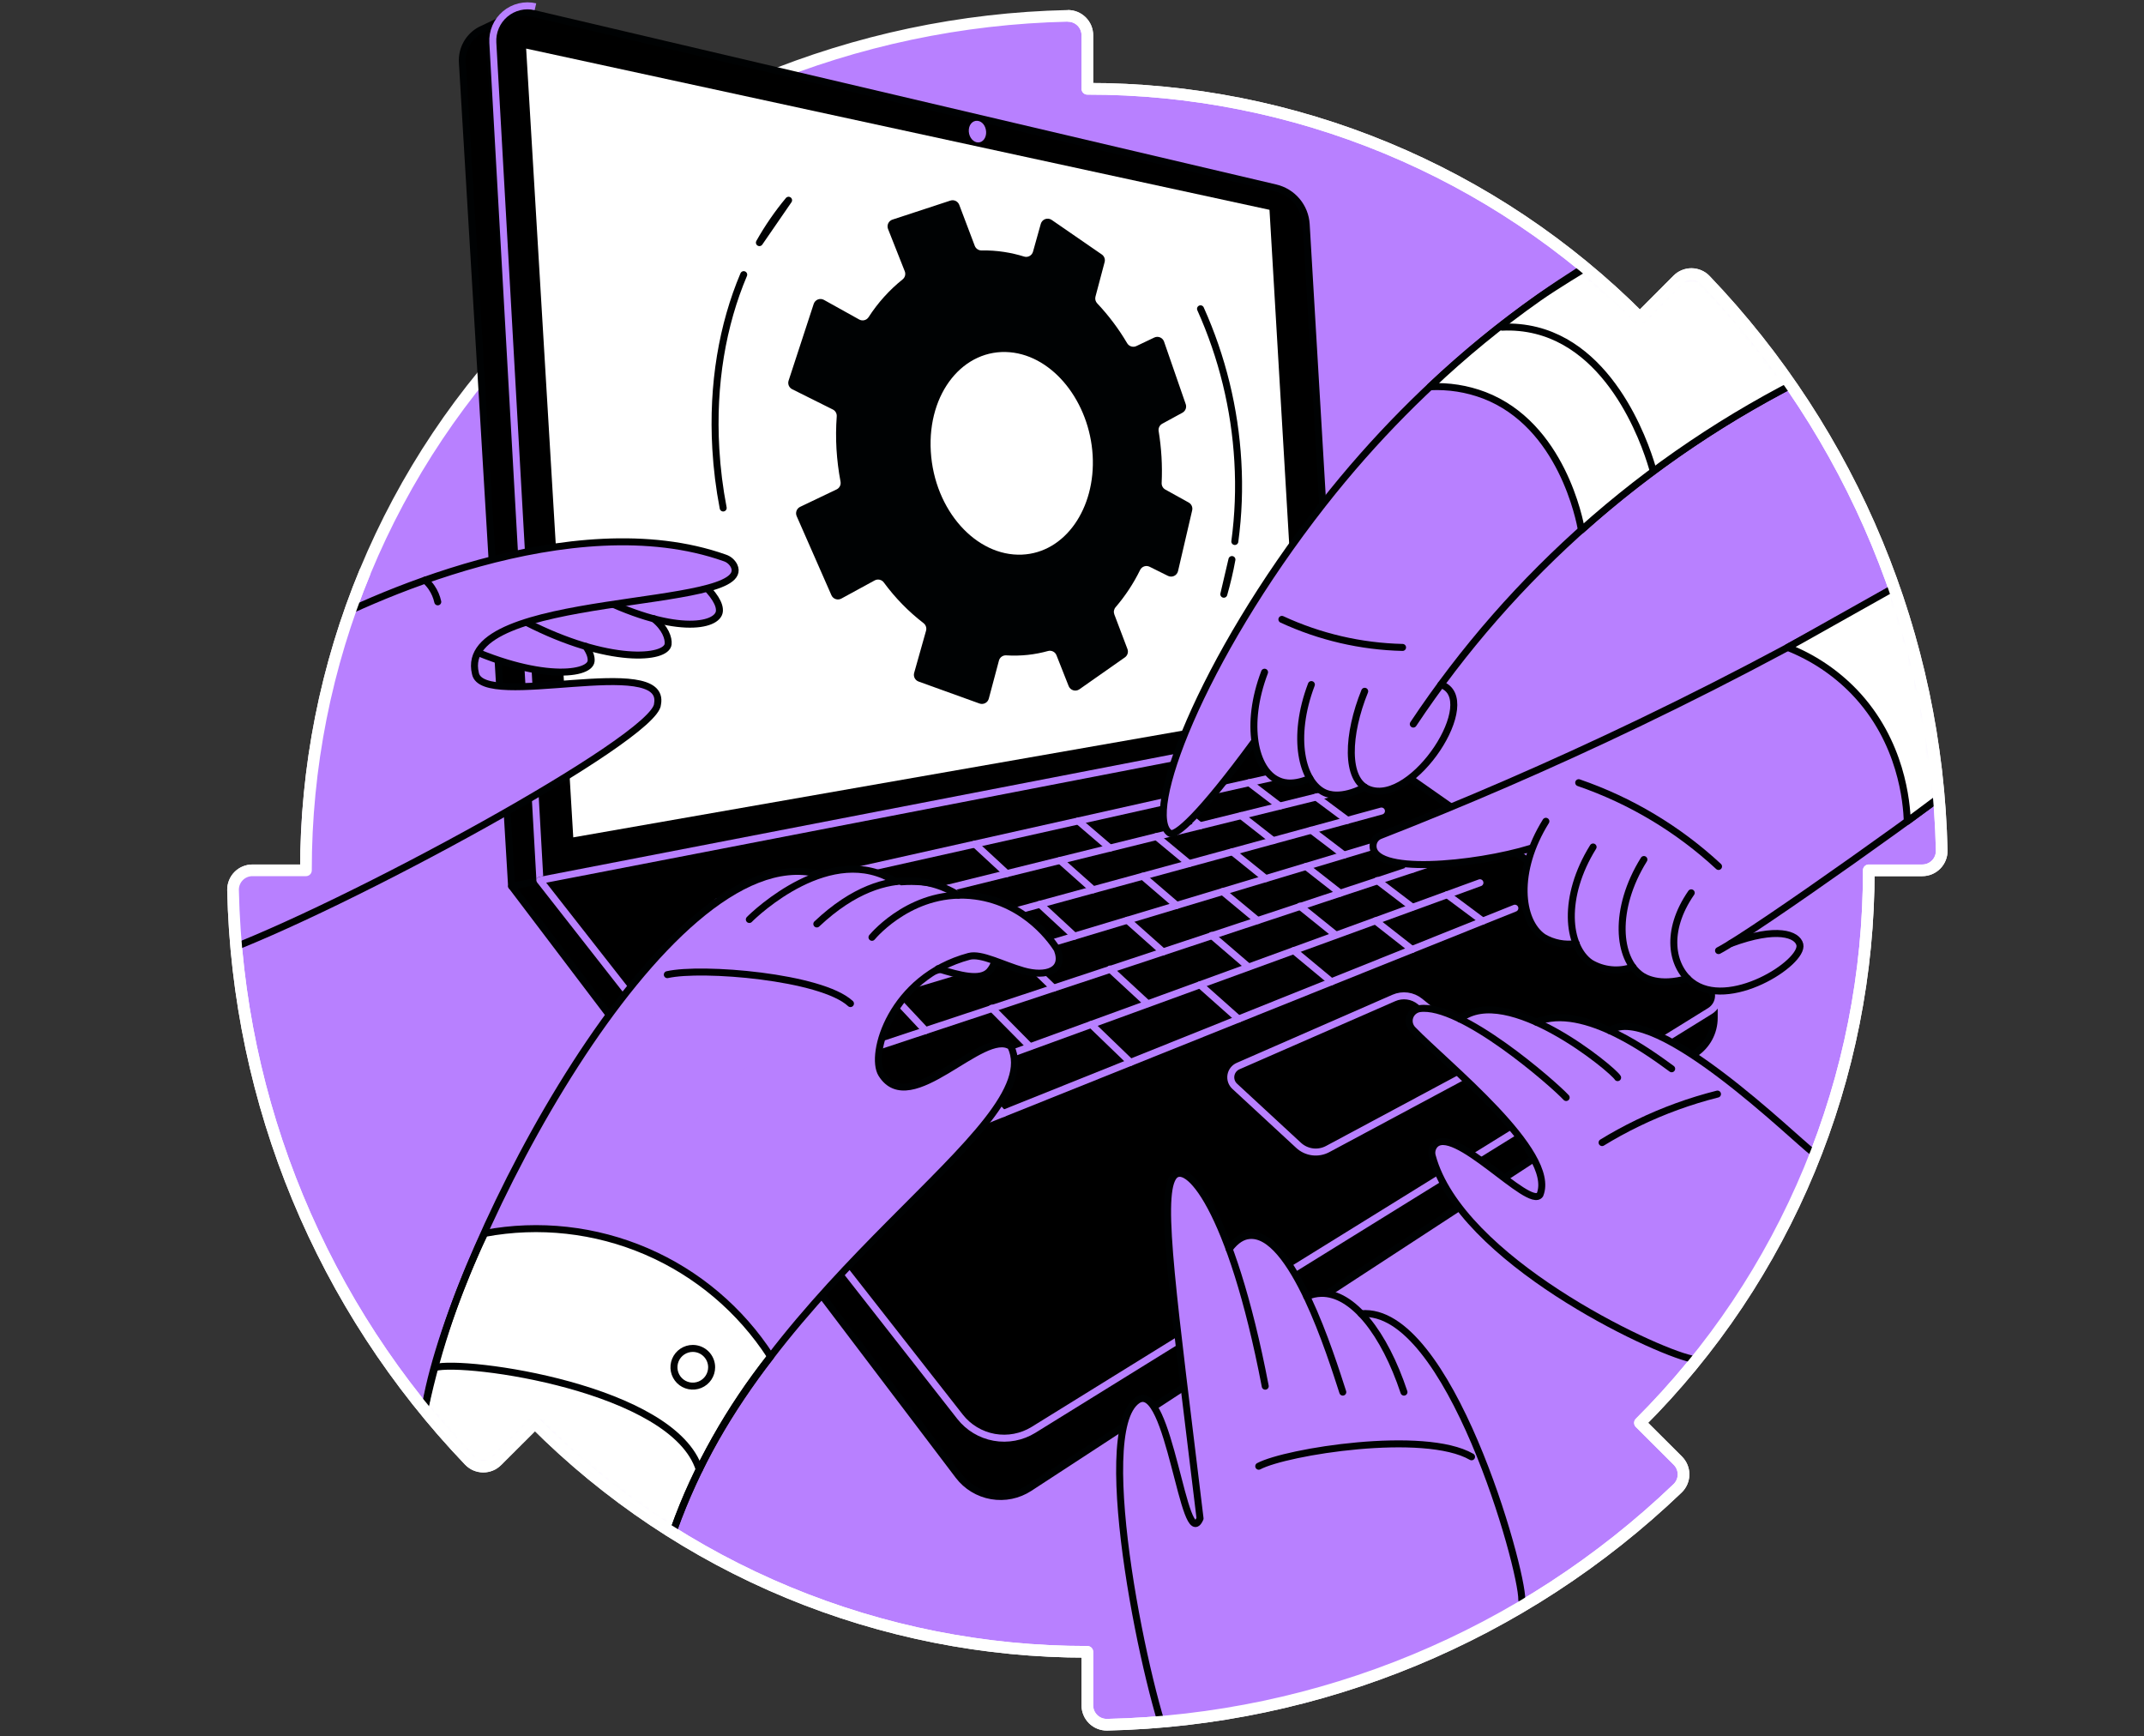 <svg width="368" height="298" viewBox="0 0 368 298" fill="none" xmlns="http://www.w3.org/2000/svg">
<rect x="0" y="0" width="368" height="298" fill="#333333" stroke="none"/>
<path d="M281.484 54.512C269.041 42.041 254.256 32.151 237.979 25.411C221.701 18.671 204.252 15.214 186.635 15.239V6.06C186.636 5.619 186.549 5.182 186.38 4.775C186.21 4.367 185.962 3.997 185.648 3.687C185.334 3.376 184.962 3.131 184.553 2.966C184.144 2.8 183.706 2.718 183.265 2.723C146.693 3.523 111.749 17.999 85.327 43.298C85.008 43.605 84.754 43.973 84.579 44.38C84.405 44.786 84.313 45.224 84.31 45.667C84.307 46.109 84.393 46.548 84.562 46.957C84.731 47.367 84.98 47.738 85.294 48.05L91.789 54.552C79.322 66.991 69.434 81.77 62.695 98.041C55.955 114.312 52.496 131.754 52.516 149.365H43.334C42.893 149.364 42.455 149.451 42.048 149.621C41.64 149.79 41.27 150.039 40.96 150.353C40.65 150.667 40.405 151.04 40.24 151.45C40.076 151.859 39.994 152.298 40 152.739C40.793 189.312 55.266 224.26 80.564 250.684C80.871 251.003 81.239 251.256 81.646 251.431C82.053 251.605 82.491 251.696 82.934 251.699C83.376 251.702 83.815 251.616 84.224 251.447C84.633 251.277 85.004 251.028 85.316 250.713L91.822 244.222C104.262 256.687 119.041 266.573 135.312 273.312C151.583 280.05 169.024 283.508 186.635 283.487V292.666C186.634 293.108 186.722 293.545 186.892 293.953C187.062 294.36 187.311 294.73 187.626 295.04C187.94 295.35 188.313 295.595 188.723 295.76C189.132 295.924 189.571 296.006 190.012 296C226.583 295.199 261.526 280.723 287.947 255.425C288.266 255.118 288.52 254.75 288.695 254.344C288.87 253.937 288.962 253.499 288.965 253.056C288.968 252.613 288.882 252.174 288.713 251.765C288.544 251.356 288.295 250.985 287.98 250.673L281.484 244.192C293.954 231.752 303.842 216.971 310.582 200.697C317.322 184.424 320.78 166.979 320.757 149.365H329.943C330.385 149.366 330.822 149.278 331.23 149.108C331.637 148.938 332.007 148.689 332.317 148.374C332.627 148.06 332.872 147.687 333.037 147.277C333.202 146.868 333.283 146.429 333.277 145.988C332.477 109.416 318 74.472 292.702 48.05C292.395 47.731 292.027 47.477 291.62 47.303C291.213 47.129 290.775 47.038 290.332 47.035C289.889 47.033 289.45 47.119 289.041 47.289C288.632 47.459 288.261 47.709 287.95 48.024L281.484 54.512Z" fill="#B880FF" stroke="white" stroke-width="2" stroke-miterlimit="10" stroke-linejoin="round"/>
<path d="M289.197 170.921L294.23 171.893V174.686C294.23 175.904 293.927 177.104 293.346 178.175C292.766 179.247 291.928 180.157 290.908 180.823L176.7 255.356C174.778 256.611 172.452 257.09 170.19 256.698C167.929 256.306 165.9 255.071 164.513 253.243L87.823 152.096L105.735 144.906L224.19 123.942L289.197 170.921Z" fill="black" stroke="#000203" stroke-width="1.2" stroke-linecap="round" stroke-linejoin="round"/>
<path d="M218.199 40.501C218.116 39.041 217.564 37.648 216.623 36.528C215.683 35.408 214.406 34.622 212.983 34.287L93.599 6.251C93.766 6.073 93.91 5.874 94.026 5.659C94.026 5.37 87.684 2.679 87.684 2.679L82.826 4.99C82.717 5.037 82.607 5.088 82.501 5.143L82.432 5.176C81.447 5.711 80.635 6.516 80.091 7.496C79.548 8.476 79.296 9.592 79.365 10.71L87.809 152.088L223.218 125.883L218.199 40.501Z" fill="black" stroke="#000203" stroke-width="1.2" stroke-linecap="round" stroke-linejoin="round"/>
<path d="M229.286 124.648L92.674 151.087L84.153 8.455C84.099 7.528 84.262 6.602 84.628 5.749C84.995 4.896 85.555 4.141 86.265 3.542C86.975 2.944 87.814 2.519 88.717 2.302C89.619 2.085 90.56 2.082 91.464 2.292L218.934 32.248C220.368 32.584 221.655 33.374 222.603 34.501C223.552 35.628 224.111 37.032 224.197 38.502L229.286 124.648Z" fill="black" stroke="#000203" stroke-width="1.2" stroke-linecap="round" stroke-linejoin="round"/>
<path d="M217.899 36.009L90.309 8.338L98.395 143.71L222.962 121.895L217.899 36.009Z" fill="white"/>
<path d="M199.363 78.407C199.275 76.927 199.111 75.452 198.873 73.988C198.831 73.738 198.869 73.482 198.979 73.255C199.09 73.028 199.269 72.841 199.491 72.719L202.956 70.829C203.207 70.691 203.401 70.469 203.505 70.201C203.609 69.934 203.615 69.639 203.522 69.367L199.801 58.632C199.745 58.469 199.655 58.32 199.537 58.195C199.42 58.069 199.277 57.97 199.118 57.904C198.959 57.838 198.788 57.806 198.616 57.81C198.444 57.815 198.275 57.855 198.12 57.93L195.049 59.392C194.771 59.523 194.454 59.544 194.16 59.453C193.867 59.362 193.618 59.164 193.463 58.898C192.013 56.435 190.29 54.142 188.327 52.063C188.183 51.913 188.079 51.728 188.026 51.526C187.974 51.325 187.974 51.113 188.027 50.911L189.599 44.983C189.664 44.739 189.652 44.482 189.564 44.246C189.476 44.011 189.317 43.808 189.109 43.667L180.512 37.741C180.352 37.631 180.168 37.561 179.976 37.536C179.784 37.511 179.588 37.532 179.405 37.598C179.223 37.663 179.058 37.772 178.926 37.914C178.794 38.056 178.697 38.227 178.644 38.414L177.306 43.195C177.263 43.351 177.188 43.497 177.088 43.624C176.987 43.75 176.862 43.856 176.72 43.934C176.578 44.012 176.422 44.061 176.261 44.078C176.1 44.094 175.937 44.079 175.782 44.032C174.657 43.681 173.507 43.416 172.342 43.239C171.072 43.042 169.786 42.957 168.5 42.983C168.246 42.991 167.995 42.919 167.782 42.779C167.569 42.638 167.405 42.435 167.313 42.197L164.648 35.157C164.538 34.862 164.318 34.621 164.035 34.485C163.751 34.349 163.426 34.328 163.127 34.426L153.181 37.69C153.023 37.742 152.877 37.826 152.753 37.936C152.628 38.047 152.528 38.181 152.457 38.332C152.386 38.482 152.347 38.645 152.341 38.812C152.335 38.978 152.364 39.144 152.424 39.298L155.294 46.554C155.39 46.795 155.406 47.06 155.341 47.311C155.275 47.562 155.13 47.785 154.928 47.947C152.641 49.781 150.666 51.974 149.08 54.439C148.911 54.696 148.651 54.879 148.352 54.951C148.054 55.024 147.739 54.98 147.471 54.83L141.422 51.467C141.264 51.38 141.09 51.328 140.91 51.316C140.73 51.303 140.55 51.331 140.382 51.397C140.215 51.463 140.063 51.565 139.94 51.696C139.816 51.827 139.723 51.983 139.667 52.154L135.354 65.335C135.265 65.613 135.278 65.913 135.392 66.181C135.505 66.449 135.711 66.668 135.971 66.798L142.946 70.278C143.164 70.386 143.344 70.557 143.464 70.769C143.584 70.981 143.637 71.223 143.619 71.466C143.481 73.341 143.467 75.225 143.578 77.102C143.692 78.966 143.923 80.82 144.269 82.655C144.321 82.919 144.284 83.194 144.164 83.435C144.043 83.676 143.847 83.871 143.604 83.989L137.335 86.986C137.049 87.124 136.828 87.366 136.717 87.664C136.607 87.961 136.616 88.289 136.743 88.58L142.705 102.149C142.773 102.304 142.872 102.443 142.997 102.557C143.121 102.672 143.268 102.759 143.429 102.814C143.589 102.868 143.759 102.889 143.927 102.875C144.096 102.86 144.26 102.811 144.408 102.73L150.136 99.608C150.398 99.468 150.701 99.428 150.991 99.495C151.28 99.563 151.535 99.733 151.708 99.974C153.637 102.601 155.926 104.945 158.507 106.937C158.703 107.085 158.85 107.289 158.929 107.522C159.008 107.754 159.015 108.005 158.949 108.242L156.902 115.502C156.824 115.796 156.859 116.109 156.999 116.38C157.14 116.65 157.376 116.858 157.662 116.964L168.12 120.736C168.28 120.794 168.449 120.818 168.618 120.807C168.787 120.796 168.952 120.75 169.103 120.671C169.253 120.593 169.385 120.484 169.491 120.352C169.597 120.219 169.674 120.066 169.718 119.903L171.458 113.378C171.527 113.109 171.687 112.872 171.911 112.706C172.134 112.541 172.408 112.458 172.686 112.471C173.931 112.55 175.181 112.524 176.422 112.391C177.589 112.264 178.744 112.043 179.876 111.729C180.167 111.647 180.478 111.677 180.749 111.812C181.019 111.947 181.229 112.178 181.338 112.46L183.429 117.753C183.498 117.923 183.603 118.076 183.739 118.199C183.874 118.323 184.035 118.414 184.211 118.467C184.386 118.52 184.571 118.533 184.752 118.505C184.933 118.477 185.106 118.409 185.257 118.305L193.075 112.822C193.298 112.667 193.462 112.441 193.543 112.182C193.623 111.922 193.614 111.643 193.518 111.389L191.262 105.438C191.185 105.231 191.165 105.007 191.205 104.789C191.245 104.572 191.343 104.369 191.489 104.203C193.157 102.259 194.57 100.11 195.696 97.81C195.767 97.667 195.866 97.54 195.986 97.436C196.106 97.331 196.246 97.252 196.397 97.201C196.548 97.151 196.708 97.131 196.867 97.143C197.026 97.154 197.181 97.197 197.323 97.269L200.467 98.83C200.631 98.912 200.813 98.955 200.997 98.957C201.181 98.959 201.363 98.92 201.53 98.841C201.697 98.763 201.844 98.648 201.959 98.504C202.075 98.361 202.157 98.194 202.199 98.014L204.626 87.586C204.687 87.328 204.661 87.057 204.553 86.815C204.446 86.573 204.262 86.373 204.031 86.244L200.01 84.014C199.811 83.903 199.648 83.738 199.538 83.538C199.429 83.338 199.377 83.112 199.388 82.885C199.457 81.393 199.449 79.898 199.363 78.407V78.407ZM175.409 95.185C167.565 95.518 160.364 87.6 159.764 77.479C159.165 67.357 165.445 59.754 173.351 60.452C180.819 61.114 187.008 69.013 187.545 78.129C188.082 87.246 182.819 94.871 175.409 95.185V95.185Z" fill="#000203"/>
<path d="M124.128 87.18C123.482 83.827 123.06 80.435 122.863 77.025C122.22 65.913 124.022 55.715 127.652 47.136M206.059 52.999C209.777 61.266 211.949 70.144 212.467 79.193C212.737 83.778 212.563 88.378 211.948 92.93M130.346 41.638C131.792 39.068 133.468 36.634 135.354 34.367L130.346 41.638ZM211.451 96.03C211.085 98.062 210.607 100.051 210.058 101.981L211.451 96.03Z" stroke="#000203" stroke-width="1.2" stroke-linecap="round" stroke-linejoin="round"/>
<path d="M92.674 151.087L84.592 7.318C84.538 6.391 84.701 5.465 85.067 4.612C85.434 3.759 85.994 3.004 86.704 2.405C87.413 1.807 88.253 1.382 89.156 1.165C90.058 0.948 90.999 0.945 91.903 1.155" stroke="#B880FF" stroke-width="1.2" stroke-miterlimit="10"/>
<path d="M229.286 124.648L92.674 151.087L164.78 243.14C166.236 244.999 168.326 246.256 170.651 246.673C172.975 247.089 175.372 246.636 177.383 245.399L292.754 174.426C293.193 174.157 293.558 173.782 293.816 173.335C294.075 172.889 294.218 172.386 294.233 171.871C294.248 171.355 294.135 170.844 293.904 170.384C293.672 169.923 293.33 169.527 292.907 169.232L229.286 124.648Z" fill="black" stroke="#000203" stroke-width="1.2" stroke-linecap="round" stroke-linejoin="round"/>
<path d="M123.203 154.735L226.668 131.582" stroke="#B880FF" stroke-width="1.2" stroke-linecap="round" stroke-linejoin="round"/>
<path d="M128.617 160.861L231.815 135.328" stroke="#B880FF" stroke-width="1.2" stroke-linecap="round" stroke-linejoin="round"/>
<path d="M134.276 167.269L237.115 139.189" stroke="#B880FF" stroke-width="1.2" stroke-linecap="round" stroke-linejoin="round"/>
<path d="M146.401 180.991L248.209 147.267" stroke="#B880FF" stroke-width="1.2" stroke-linecap="round" stroke-linejoin="round"/>
<path d="M140.197 173.969L242.576 143.166" stroke="#B880FF" stroke-width="1.2" stroke-linecap="round" stroke-linejoin="round"/>
<path d="M152.907 188.353L254.018 151.496" stroke="#B880FF" stroke-width="1.2" stroke-linecap="round" stroke-linejoin="round"/>
<path d="M159.735 196.084L260.013 155.864" stroke="#B880FF" stroke-width="1.2" stroke-linecap="round" stroke-linejoin="round"/>
<path d="M152.41 154.976L146.923 149.427" stroke="#B880FF" stroke-width="1.2" stroke-linecap="round" stroke-linejoin="round"/>
<path d="M172.814 149.928L167.331 144.858" stroke="#B880FF" stroke-width="1.2" stroke-linecap="round" stroke-linejoin="round"/>
<path d="M205.99 141.718L200.639 137.405" stroke="#B880FF" stroke-width="1.2" stroke-linecap="round" stroke-linejoin="round"/>
<path d="M190.506 145.549L185.07 140.888" stroke="#B880FF" stroke-width="1.2" stroke-linecap="round" stroke-linejoin="round"/>
<path d="M219.661 138.337L214.405 134.323" stroke="#B880FF" stroke-width="1.2" stroke-linecap="round" stroke-linejoin="round"/>
<path d="M164.081 166.783L158.123 160.755" stroke="#B880FF" stroke-width="1.2" stroke-linecap="round" stroke-linejoin="round"/>
<path d="M184.427 160.664L178.509 155.192" stroke="#B880FF" stroke-width="1.2" stroke-linecap="round" stroke-linejoin="round"/>
<path d="M217.252 150.787L211.524 146.174" stroke="#B880FF" stroke-width="1.2" stroke-linecap="round" stroke-linejoin="round"/>
<path d="M201.969 155.385L196.135 150.377" stroke="#B880FF" stroke-width="1.2" stroke-linecap="round" stroke-linejoin="round"/>
<path d="M230.682 146.744L225.082 142.475" stroke="#B880FF" stroke-width="1.2" stroke-linecap="round" stroke-linejoin="round"/>
<path d="M176.74 179.591L170.244 173.022" stroke="#B880FF" stroke-width="1.2" stroke-linecap="round" stroke-linejoin="round"/>
<path d="M196.943 172.233L190.535 166.308" stroke="#B880FF" stroke-width="1.2" stroke-linecap="round" stroke-linejoin="round"/>
<path d="M229.264 160.459L223.126 155.517" stroke="#B880FF" stroke-width="1.2" stroke-linecap="round" stroke-linejoin="round"/>
<path d="M214.259 165.924L207.975 160.532" stroke="#B880FF" stroke-width="1.2" stroke-linecap="round" stroke-linejoin="round"/>
<path d="M242.39 155.678L236.414 151.12" stroke="#B880FF" stroke-width="1.2" stroke-linecap="round" stroke-linejoin="round"/>
<path d="M172.193 191.087L165.372 183.813" stroke="#B880FF" stroke-width="1.2" stroke-linecap="round" stroke-linejoin="round"/>
<path d="M194.044 182.325L187.3 175.819" stroke="#B880FF" stroke-width="1.2" stroke-linecap="round" stroke-linejoin="round"/>
<path d="M212.588 174.887L205.975 169.009" stroke="#B880FF" stroke-width="1.2" stroke-linecap="round" stroke-linejoin="round"/>
<path d="M242.361 162.945L236.088 158.032" stroke="#B880FF" stroke-width="1.2" stroke-linecap="round" stroke-linejoin="round"/>
<path d="M228.522 168.494L222.073 163.142" stroke="#B880FF" stroke-width="1.2" stroke-linecap="round" stroke-linejoin="round"/>
<path d="M254.489 158.076L248.403 153.543" stroke="#B880FF" stroke-width="1.2" stroke-linecap="round" stroke-linejoin="round"/>
<path d="M158.858 176.864L152.636 170.226" stroke="#B880FF" stroke-width="1.2" stroke-linecap="round" stroke-linejoin="round"/>
<path d="M180.841 169.583L174.645 163.606" stroke="#B880FF" stroke-width="1.2" stroke-linecap="round" stroke-linejoin="round"/>
<path d="M199.622 163.361L193.511 157.929" stroke="#B880FF" stroke-width="1.2" stroke-linecap="round" stroke-linejoin="round"/>
<path d="M230.031 153.287L224.175 148.704" stroke="#B880FF" stroke-width="1.2" stroke-linecap="round" stroke-linejoin="round"/>
<path d="M215.859 157.984L209.865 153.01" stroke="#B880FF" stroke-width="1.2" stroke-linecap="round" stroke-linejoin="round"/>
<path d="M242.511 149.153L236.805 144.902" stroke="#B880FF" stroke-width="1.2" stroke-linecap="round" stroke-linejoin="round"/>
<path d="M146.686 163.881L140.987 157.802" stroke="#B880FF" stroke-width="1.2" stroke-linecap="round" stroke-linejoin="round"/>
<path d="M168.698 157.868L162.988 152.359" stroke="#B880FF" stroke-width="1.2" stroke-linecap="round" stroke-linejoin="round"/>
<path d="M187.629 152.699L181.963 147.662" stroke="#B880FF" stroke-width="1.2" stroke-linecap="round" stroke-linejoin="round"/>
<path d="M218.513 144.266L213.034 139.975" stroke="#B880FF" stroke-width="1.2" stroke-linecap="round" stroke-linejoin="round"/>
<path d="M204.082 148.206L198.496 143.571" stroke="#B880FF" stroke-width="1.2" stroke-linecap="round" stroke-linejoin="round"/>
<path d="M231.274 140.782L225.912 136.787" stroke="#B880FF" stroke-width="1.2" stroke-linecap="round" stroke-linejoin="round"/>
<path d="M253.491 183.481L227.886 197.199C227.09 197.626 226.181 197.793 225.285 197.679C224.389 197.564 223.551 197.173 222.889 196.559L211.923 186.423C211.667 186.186 211.474 185.89 211.362 185.56C211.25 185.23 211.222 184.878 211.28 184.534C211.338 184.191 211.48 183.867 211.695 183.593C211.909 183.318 212.188 183.101 212.508 182.962L239.254 171.264C239.981 170.947 240.781 170.835 241.567 170.94C242.353 171.045 243.095 171.364 243.713 171.86L253.802 179.982C254.077 180.198 254.293 180.478 254.432 180.798C254.57 181.119 254.627 181.468 254.596 181.816C254.565 182.163 254.448 182.498 254.255 182.788C254.062 183.079 253.8 183.317 253.491 183.481V183.481Z" stroke="#B880FF" stroke-width="1.2" stroke-linecap="round" stroke-linejoin="round"/>
<path d="M231.274 124.264L92.674 151.087L164.78 243.139C166.236 244.998 168.326 246.256 170.651 246.673C172.975 247.089 175.372 246.636 177.383 245.398L293.492 173.52C293.931 173.25 294.297 172.875 294.555 172.428C294.814 171.982 294.957 171.479 294.973 170.963C294.989 170.448 294.876 169.936 294.645 169.475C294.414 169.014 294.072 168.618 293.649 168.322" stroke="#B880FF" stroke-width="1.2" stroke-linecap="round" stroke-linejoin="round"/>
<path d="M167.952 24.447C167.115 24.484 166.348 23.639 166.286 22.561C166.223 21.483 166.889 20.671 167.748 20.733C168.607 20.796 169.21 21.647 169.261 22.619C169.312 23.592 168.742 24.418 167.952 24.447Z" fill="#B880FF"/>
<mask id="mask0" mask-type="alpha" maskUnits="userSpaceOnUse" x="40" y="2" width="294" height="294">
<path d="M281.484 54.512C269.041 42.041 254.256 32.151 237.979 25.411C221.701 18.671 204.252 15.214 186.635 15.239V6.06C186.636 5.619 186.549 5.182 186.38 4.775C186.21 4.367 185.962 3.997 185.648 3.687C185.334 3.376 184.962 3.131 184.553 2.966C184.144 2.8 183.706 2.718 183.265 2.723C146.693 3.523 111.749 17.999 85.327 43.298C85.008 43.605 84.754 43.973 84.579 44.38C84.405 44.786 84.313 45.224 84.31 45.667C84.307 46.109 84.393 46.548 84.562 46.957C84.731 47.367 84.979 47.738 85.294 48.05L91.789 54.552C79.322 66.991 69.434 81.77 62.695 98.041C55.955 114.312 52.496 131.754 52.516 149.365H43.334C42.893 149.364 42.455 149.451 42.048 149.621C41.64 149.79 41.27 150.039 40.96 150.353C40.65 150.668 40.405 151.04 40.24 151.45C40.076 151.859 39.994 152.298 40 152.739C40.793 189.312 55.266 224.26 80.564 250.684C80.871 251.003 81.239 251.256 81.646 251.431C82.053 251.605 82.491 251.696 82.934 251.699C83.376 251.702 83.815 251.616 84.224 251.447C84.633 251.277 85.004 251.028 85.316 250.713L91.822 244.222C104.262 256.687 119.041 266.573 135.312 273.312C151.583 280.05 169.024 283.508 186.635 283.487V292.666C186.634 293.108 186.722 293.545 186.892 293.953C187.062 294.36 187.311 294.73 187.626 295.04C187.94 295.35 188.313 295.595 188.723 295.76C189.132 295.924 189.571 296.006 190.012 296C226.583 295.199 261.526 280.723 287.947 255.425C288.266 255.118 288.52 254.75 288.695 254.344C288.87 253.937 288.962 253.499 288.965 253.056C288.968 252.613 288.882 252.174 288.713 251.765C288.544 251.356 288.295 250.985 287.98 250.673L281.484 244.192C293.954 231.752 303.842 216.971 310.582 200.697C317.322 184.424 320.78 166.979 320.757 149.365H329.943C330.385 149.366 330.822 149.278 331.23 149.108C331.637 148.938 332.007 148.689 332.317 148.374C332.627 148.06 332.872 147.687 333.037 147.277C333.202 146.868 333.283 146.429 333.277 145.988C332.477 109.416 318 74.472 292.702 48.05C292.395 47.731 292.027 47.477 291.62 47.303C291.213 47.129 290.775 47.038 290.332 47.035C289.889 47.033 289.45 47.119 289.041 47.289C288.632 47.459 288.261 47.709 287.95 48.024L281.484 54.512Z" fill="#C4C4C4"/>
</mask>
<g mask="url(#mask0)">
<path d="M140.201 149.928C113.882 143.714 77.384 214.511 72.972 241.542Z" fill="#B880FF"/>
<path d="M140.201 158.569C151.167 148.481 162.444 152.596 164.081 153.291C172.193 157.992 171.831 164.579 169.784 166.732C166.461 170.23 154.278 161.808 148.74 164.933" fill="#B880FF"/>
<path d="M154.643 151.942C153.321 150.947 151.837 150.189 150.257 149.701C139.886 146.536 129.545 156.851 128.617 157.802L112.332 173.973L88.408 218.696L97.327 225.846L152.636 160.762" fill="#B880FF"/>
<path d="M72.972 240.343L115.677 262.473C130.916 218.744 180.231 193.617 173.494 179.591C168.782 176.301 156.241 192.242 151.302 184.318C149.23 180.991 152.907 167.737 166.318 164.129C168.409 163.57 172.028 165.566 175.614 166.596C179.573 167.733 182.888 166.596 181.463 162.941C180.848 161.961 176.301 154.954 167.389 153.781C156.931 152.403 150.1 160.331 149.661 160.857" fill="#B880FF"/>
<path d="M170.752 164.966C170.572 165.622 170.24 166.227 169.784 166.732C168.245 168.351 164.805 167.415 161.011 166.253" stroke="#000203" stroke-width="1.2" stroke-linecap="round" stroke-linejoin="round"/>
<path d="M145.976 172.233C140.987 167.598 120.436 165.927 114.54 167.269" stroke="#000203" stroke-width="1.2" stroke-linecap="round" stroke-linejoin="round"/>
<path d="M72.972 241.546C75.189 231.222 78.615 221.195 83.181 211.674C92.537 209.924 102.203 210.998 110.946 214.761C119.69 218.523 127.115 224.804 132.276 232.802C125.173 241.73 119.567 251.751 115.677 262.476L69.386 258.58L72.972 241.546Z" fill="white" stroke="#000203" stroke-width="1.2" stroke-linecap="round" stroke-linejoin="round"/>
<path d="M74.631 234.703C79.705 233.263 115.677 238.209 120.027 252.216" stroke="#000203" stroke-width="1.2" stroke-linecap="round" stroke-linejoin="round"/>
<path d="M122.147 234.655C122.146 235.295 121.956 235.92 121.6 236.452C121.244 236.983 120.739 237.397 120.148 237.642C119.556 237.886 118.906 237.949 118.279 237.824C117.652 237.699 117.076 237.39 116.623 236.938C116.171 236.485 115.864 235.909 115.739 235.282C115.615 234.654 115.679 234.004 115.924 233.413C116.169 232.822 116.583 232.317 117.115 231.962C117.647 231.606 118.273 231.417 118.912 231.417C119.337 231.417 119.758 231.501 120.151 231.663C120.544 231.826 120.901 232.065 121.201 232.366C121.501 232.666 121.74 233.023 121.902 233.416C122.064 233.809 122.148 234.23 122.147 234.655V234.655Z" stroke="#000203" stroke-width="1.2" stroke-linecap="round" stroke-linejoin="round"/>
<path d="M149.668 160.861C150.107 160.335 156.939 152.406 167.397 153.784C176.309 154.958 180.856 161.965 181.47 162.945C182.888 166.6 179.573 167.733 175.621 166.6C172.036 165.569 168.417 163.573 166.326 164.133C152.914 167.741 149.237 180.995 151.31 184.321C156.248 192.246 168.79 176.312 173.501 179.595C180.231 193.617 130.916 218.744 115.677 262.473" stroke="#000203" stroke-width="1.2" stroke-linecap="round" stroke-linejoin="round"/>
<path d="M140.201 158.569C152.907 146.583 162.63 152.447 164.494 153.631" stroke="#000203" stroke-width="1.2" stroke-linecap="round" stroke-linejoin="round"/>
<path d="M140.201 149.928C114.138 143.772 78.06 213.165 73.107 240.763" stroke="#000203" stroke-width="1.2" stroke-linecap="round" stroke-linejoin="round"/>
<path d="M128.617 157.802C129.546 156.851 142.69 144.24 153.729 151.31" stroke="#000203" stroke-width="1.2" stroke-linecap="round" stroke-linejoin="round"/>
<path d="M101.469 101.911C115.677 109.185 123.203 107.482 123.474 104.931C123.595 103.801 122.743 102.079 119.844 99.448L110.125 95.77L89.289 101.44L79.376 110.337L88.415 111.66L99.082 109.222L111.254 105.932" fill="#B880FF"/>
<path d="M90.309 106.78C104.514 114.054 114.409 113.093 114.679 110.542C114.8 109.412 113.948 107.69 111.049 105.059" fill="#B880FF"/>
<path d="M77.091 109.704C91.296 116.978 101.187 116.017 101.458 113.462C101.578 112.336 100.727 110.615 97.828 107.979" fill="#B880FF"/>
<path d="M101.469 101.911C115.677 109.185 123.203 107.482 123.474 104.931C123.595 103.801 122.743 102.079 119.844 99.448" stroke="#000203" stroke-width="1.2" stroke-linecap="round" stroke-linejoin="round"/>
<path d="M77.091 109.704C91.296 116.979 101.187 116.017 101.458 113.462C101.527 112.826 101.286 112 100.548 110.936" stroke="#000203" stroke-width="1.2" stroke-linecap="round" stroke-linejoin="round"/>
<path d="M90.309 106.78C104.514 114.054 114.409 113.093 114.679 110.542C114.785 109.551 114.211 107.778 112.223 106.192" stroke="#000203" stroke-width="1.2" stroke-linecap="round" stroke-linejoin="round"/>
<path d="M51.95 108.908C62.415 102.982 98.296 86.49 124.406 95.749C125.096 95.977 125.667 96.468 125.996 97.116C129.692 104.894 78.169 101.308 81.602 115.575C81.002 122.038 114.522 112.066 112.859 120.828C112.669 126.589 58.946 155.872 36.809 163.888" fill="#B880FF"/>
<path d="M75.139 103.289C74.947 102.416 74.591 101.588 74.09 100.847C73.771 100.375 73.396 99.945 72.972 99.564" stroke="#000203" stroke-width="1.2" stroke-linecap="round" stroke-linejoin="round"/>
<path d="M51.95 108.908C62.415 102.982 98.296 86.49 124.406 95.749C125.096 95.977 125.667 96.468 125.996 97.116C129.692 104.894 78.169 101.308 81.602 115.575C82.837 121.914 114.522 112.066 112.859 120.828C112.669 126.589 58.946 155.872 36.809 163.888" stroke="#000203" stroke-width="1.2" stroke-linecap="round" stroke-linejoin="round"/>
<path d="M217.168 237.891C211.261 207.087 203.449 198.65 201.315 202.068C198.961 205.84 201.402 222.659 205.979 260.59C203.219 266.943 200.671 236.662 195.236 240.303C187.176 245.742 197.144 292.165 201.026 300.397L264.132 289.292L261.208 274.612C261.332 269.232 248.685 224.128 233.643 225.488" fill="#B880FF"/>
<path d="M224.296 222.512C225.079 222.172 225.921 221.986 226.774 221.964C232.192 221.851 237.623 228.818 240.979 238.914L214.379 240.884L210.983 214.361C212.182 212.752 213.326 212.168 214.332 212.054C221.785 211.126 228.496 232.806 230.477 238.914" fill="#B880FF"/>
<path d="M216.053 251.635C220.743 249.135 244.488 245.329 252.578 250.019" stroke="#000203" stroke-width="1.2" stroke-linecap="round" stroke-linejoin="round"/>
<path d="M201.026 300.397C197.144 292.165 187.176 245.742 195.236 240.31C200.671 236.655 203.219 266.951 205.979 260.598C201.402 222.666 198.961 205.848 201.315 202.075C203.449 198.65 211.261 207.087 217.168 237.898" stroke="#000203" stroke-width="1.2" stroke-linecap="round" stroke-linejoin="round"/>
<path d="M210.983 214.361C212.182 212.752 213.326 212.168 214.332 212.054C221.785 211.126 228.496 232.806 230.477 238.914" stroke="#000203" stroke-width="1.2" stroke-linecap="round" stroke-linejoin="round"/>
<path d="M224.296 222.512C225.079 222.172 225.921 221.986 226.774 221.964C232.192 221.851 237.623 228.818 240.979 238.914" stroke="#000203" stroke-width="1.2" stroke-linecap="round" stroke-linejoin="round"/>
<path d="M233.639 225.462C248.681 224.102 261.328 269.206 261.204 274.587" stroke="#000203" stroke-width="1.2" stroke-linecap="round" stroke-linejoin="round"/>
<path d="M263.708 175.417C271.896 171.948 284.145 181.434 286.927 183.422L272.159 190.002L264.117 187.757L250.593 174.905C258.66 168.512 276.911 183.62 277.642 184.961" fill="#B880FF"/>
<path d="M268.818 188.357C266.665 186.028 250.764 172.083 243.647 173.103C243.265 173.168 242.908 173.335 242.614 173.588C242.32 173.841 242.101 174.17 241.98 174.538C241.859 174.906 241.841 175.301 241.928 175.679C242.015 176.056 242.204 176.403 242.474 176.682C248.323 182.753 267.265 197.729 264.326 205.036C262.498 207.723 249.244 192.498 246.144 196.629C245.962 196.885 245.84 197.178 245.787 197.488C245.735 197.797 245.753 198.115 245.841 198.416C250.644 216.167 283.516 231.709 290.286 233.197L305.81 227.389L311.092 197.715C308.311 195.726 284.021 171.762 276.279 176.879" fill="#B880FF"/>
<path d="M268.818 188.357C266.665 186.028 250.764 172.083 243.647 173.103C243.265 173.168 242.908 173.335 242.614 173.588C242.32 173.841 242.101 174.17 241.98 174.538C241.859 174.906 241.841 175.301 241.928 175.679C242.015 176.056 242.204 176.403 242.474 176.682C248.323 182.753 267.265 197.729 264.326 205.036C262.498 207.723 249.244 192.498 246.144 196.629C245.962 196.885 245.84 197.178 245.787 197.488C245.735 197.797 245.753 198.115 245.841 198.416C250.644 216.167 283.516 231.709 290.286 233.197" stroke="#000203" stroke-width="1.2" stroke-linecap="round" stroke-linejoin="round"/>
<path d="M250.6 174.887C258.667 168.494 276.919 183.601 277.65 184.943" stroke="#000203" stroke-width="1.2" stroke-linecap="round" stroke-linejoin="round"/>
<path d="M263.708 175.417C271.896 171.948 284.145 181.433 286.927 183.422" stroke="#000203" stroke-width="1.2" stroke-linecap="round" stroke-linejoin="round"/>
<path d="M276.294 176.875C284.036 171.758 308.325 195.726 311.107 197.711" stroke="#000203" stroke-width="1.2" stroke-linecap="round" stroke-linejoin="round"/>
<path d="M274.985 196.088C276.838 194.951 278.885 193.818 281.122 192.736C285.498 190.619 290.079 188.953 294.793 187.765" stroke="#000203" stroke-width="1.2" stroke-linecap="round" stroke-linejoin="round"/>
<path d="M279.247 41.638C265.221 49.259 245.099 63.468 227.038 86.533C205.979 113.429 196.135 139.974 200.803 143.001C201.753 143.619 205.888 140.077 215.22 127.371C224.662 125.982 233.131 125.653 242.58 124.264C259.69 98.533 283.335 77.817 311.092 64.239" fill="#B880FF"/>
<path d="M225.086 117.487C221.628 126.596 223.459 134.246 227.363 136.038C227.908 136.29 230.185 137.2 234.231 135.091" fill="#B880FF"/>
<path d="M234.239 118.638C231.274 125.927 230.814 133.914 235.006 135.489C242.58 138.337 254.493 119.943 247.325 117.487" fill="#B880FF"/>
<path d="M224.826 133.596C221.471 135.011 219.815 134.141 219.317 133.914C215.414 132.123 213.586 124.472 217.044 115.367L235.672 121.285L233.628 132.591" fill="#B880FF"/>
<path d="M225.086 117.487C221.628 126.596 223.459 134.246 227.363 136.038C227.908 136.29 230.185 137.2 234.231 135.091" stroke="#000203" stroke-width="1.2" stroke-linecap="round" stroke-linejoin="round"/>
<path d="M217.051 115.367C213.593 124.472 215.421 132.123 219.325 133.914C219.822 134.141 221.478 135.011 224.833 133.596" stroke="#000203" stroke-width="1.2" stroke-linecap="round" stroke-linejoin="round"/>
<path d="M279.247 41.638C265.221 49.259 245.099 63.468 227.038 86.533C205.979 113.429 196.135 139.974 200.803 143.001C201.753 143.619 205.888 140.077 215.22 127.371" stroke="#000203" stroke-width="1.2" stroke-linecap="round" stroke-linejoin="round"/>
<path d="M242.58 124.264C259.69 98.533 283.335 77.817 311.092 64.239" stroke="#000203" stroke-width="1.2" stroke-linecap="round" stroke-linejoin="round"/>
<path d="M234.239 118.638C231.274 125.927 230.814 133.914 235.006 135.489C242.58 138.337 254.493 119.943 247.325 117.487" stroke="#000203" stroke-width="1.2" stroke-linecap="round" stroke-linejoin="round"/>
<path d="M220.026 106.298C226.527 109.307 233.577 110.946 240.738 111.112" stroke="#000203" stroke-width="1.2" stroke-linecap="round" stroke-linejoin="round"/>
<path d="M287.391 37.102C282.639 39.73 269.381 47.391 264.099 51.109C257.522 55.737 251.292 60.839 245.457 66.374C248.624 66.211 251.791 66.709 254.756 67.836C268.051 72.953 271.158 89.344 271.443 90.963C283.37 80.277 296.712 71.284 311.092 64.239" fill="white"/>
<path d="M287.391 37.102C282.639 39.73 269.381 47.391 264.099 51.109C257.522 55.737 251.292 60.839 245.457 66.374C248.624 66.211 251.791 66.709 254.756 67.836C268.051 72.953 271.158 89.344 271.443 90.963C283.37 80.277 296.712 71.284 311.092 64.239" stroke="#000203" stroke-width="1.2" stroke-linecap="round" stroke-linejoin="round"/>
<path d="M257.838 56.15C259.812 56.05 261.79 56.242 263.708 56.72C277.77 60.258 283.081 78.334 283.747 80.769" stroke="#000203" stroke-width="1.2" stroke-linecap="round" stroke-linejoin="round"/>
<path d="M290.286 153.229C285.717 159.841 286.927 165.796 290.286 168.494C296.595 173.556 309.659 165.204 308.928 162.104C308.512 160.364 305.032 158.971 297.089 161.914" fill="#B880FF"/>
<path d="M282.164 147.512C276.834 156.065 277.672 164.586 281.725 167.4C282.222 167.744 284.726 169.363 289.657 167.923" fill="#B880FF"/>
<path d="M273.442 145.362C268.113 153.919 268.946 162.44 273.004 165.251C274.087 165.897 275.3 166.296 276.556 166.418C277.812 166.54 279.079 166.382 280.267 165.957" fill="#B880FF"/>
<path d="M328.386 99.005C314.206 107.332 298.58 115.776 281.52 123.982C265.996 131.447 251.071 137.873 236.961 143.356C236.584 143.492 236.258 143.744 236.031 144.075C235.805 144.406 235.687 144.8 235.697 145.202C236.062 151.05 263.671 145.907 266.084 144.595C275.712 150.012 285.344 157.71 294.961 163.128C301.175 159.867 334.073 136.396 342.115 129.919" fill="#B880FF"/>
<path d="M272.159 161.541C270.972 161.967 269.705 162.126 268.449 162.004C267.193 161.883 265.98 161.485 264.896 160.839C260.842 158.025 260.009 149.508 265.338 140.95C265.338 140.95 273.223 140.665 273.961 140.95C274.7 141.236 282.847 145.776 284.043 146.748C285.238 147.72 294.976 155.912 294.976 155.912L290.286 162.956" fill="#B880FF"/>
<path d="M290.286 153.229C285.717 159.841 286.927 165.796 290.286 168.494C296.595 173.556 309.659 165.204 308.928 162.104C308.512 160.364 305.032 158.971 297.089 161.914" stroke="#000203" stroke-width="1.2" stroke-linecap="round" stroke-linejoin="round"/>
<path d="M282.164 147.512C276.834 156.065 277.672 164.586 281.725 167.4C282.222 167.744 284.726 169.363 289.657 167.923" stroke="#000203" stroke-width="1.2" stroke-linecap="round" stroke-linejoin="round"/>
<path d="M273.442 145.362C268.113 153.919 268.946 162.44 273.004 165.251C274.087 165.897 275.3 166.296 276.556 166.418C277.812 166.54 279.079 166.382 280.267 165.957" stroke="#000203" stroke-width="1.2" stroke-linecap="round" stroke-linejoin="round"/>
<path d="M328.386 99.005C314.207 107.332 298.58 115.776 281.521 123.982C265.982 131.454 251.046 137.873 236.925 143.389C236.605 143.505 236.322 143.705 236.106 143.968C235.889 144.231 235.747 144.547 235.693 144.884C234.962 150.316 253.305 148.51 262.802 145.571" stroke="#000203" stroke-width="1.2" stroke-linecap="round" stroke-linejoin="round"/>
<path d="M294.972 163.142C301.186 159.881 334.084 136.41 342.126 129.933" stroke="#000203" stroke-width="1.2" stroke-linecap="round" stroke-linejoin="round"/>
<path d="M265.338 140.95C260.009 149.504 260.842 158.025 264.896 160.839C266.596 161.851 268.596 162.239 270.551 161.936" stroke="#000203" stroke-width="1.2" stroke-linecap="round" stroke-linejoin="round"/>
<path d="M270.971 134.327C279.885 137.395 288.06 142.291 294.972 148.7" stroke="#000203" stroke-width="1.2" stroke-linecap="round" stroke-linejoin="round"/>
<path d="M328.386 99.005L306.841 111.108C311.141 112.798 315.028 115.39 318.239 118.711C326.474 127.276 327.249 137.833 327.377 140.951L342.152 129.933L328.386 99.005Z" fill="white" stroke="#000203" stroke-width="1.2" stroke-linecap="round" stroke-linejoin="round"/>
</g>
<path d="M183.265 2.723C183.706 2.718 184.144 2.8 184.553 2.966C184.962 3.131 185.334 3.376 185.648 3.687C185.962 3.997 186.21 4.367 186.38 4.775C186.549 5.182 186.636 5.619 186.635 6.06V15.239C204.252 15.214 221.701 18.671 237.979 25.411C254.256 32.151 269.041 42.041 281.484 54.512L287.95 48.024C288.261 47.709 288.632 47.459 289.041 47.289C289.45 47.119 289.889 47.033 290.332 47.035C290.775 47.038 291.213 47.129 291.62 47.303C292.027 47.477 292.395 47.731 292.702 48.05C318 74.472 332.477 109.416 333.277 145.988C333.283 146.429 333.202 146.868 333.037 147.277C332.872 147.687 332.627 148.06 332.317 148.374C332.007 148.689 331.637 148.938 331.23 149.108C330.822 149.278 330.385 149.366 329.943 149.365H320.757C320.78 166.979 317.322 184.424 310.582 200.697C303.842 216.971 293.954 231.752 281.484 244.192L287.98 250.673C288.295 250.985 288.544 251.356 288.713 251.765C288.882 252.174 288.968 252.613 288.965 253.056C288.962 253.499 288.87 253.937 288.695 254.344C288.52 254.75 288.266 255.118 287.947 255.425C261.526 280.723 226.583 295.199 190.012 296C189.571 296.006 189.132 295.924 188.723 295.76C188.313 295.595 187.94 295.35 187.626 295.04C187.311 294.73 187.062 294.36 186.892 293.953C186.722 293.545 186.634 293.108 186.635 292.666V283.487C169.024 283.508 151.583 280.05 135.312 273.312C119.041 266.573 104.262 256.687 91.822 244.222L85.316 250.713C85.004 251.028 84.633 251.277 84.224 251.447C83.815 251.616 83.376 251.702 82.934 251.699C82.491 251.696 82.053 251.605 81.646 251.431C81.239 251.256 80.871 251.003 80.564 250.684C55.266 224.26 40.793 189.312 40 152.739C39.994 152.298 40.076 151.859 40.24 151.45C40.405 151.04 40.65 150.668 40.96 150.353C41.27 150.039 41.64 149.79 42.048 149.621C42.455 149.451 42.893 149.364 43.334 149.365H52.516C52.496 131.754 55.955 114.312 62.695 98.041" stroke="white" stroke-width="2" stroke-miterlimit="10" stroke-linejoin="round"/>
</svg>
